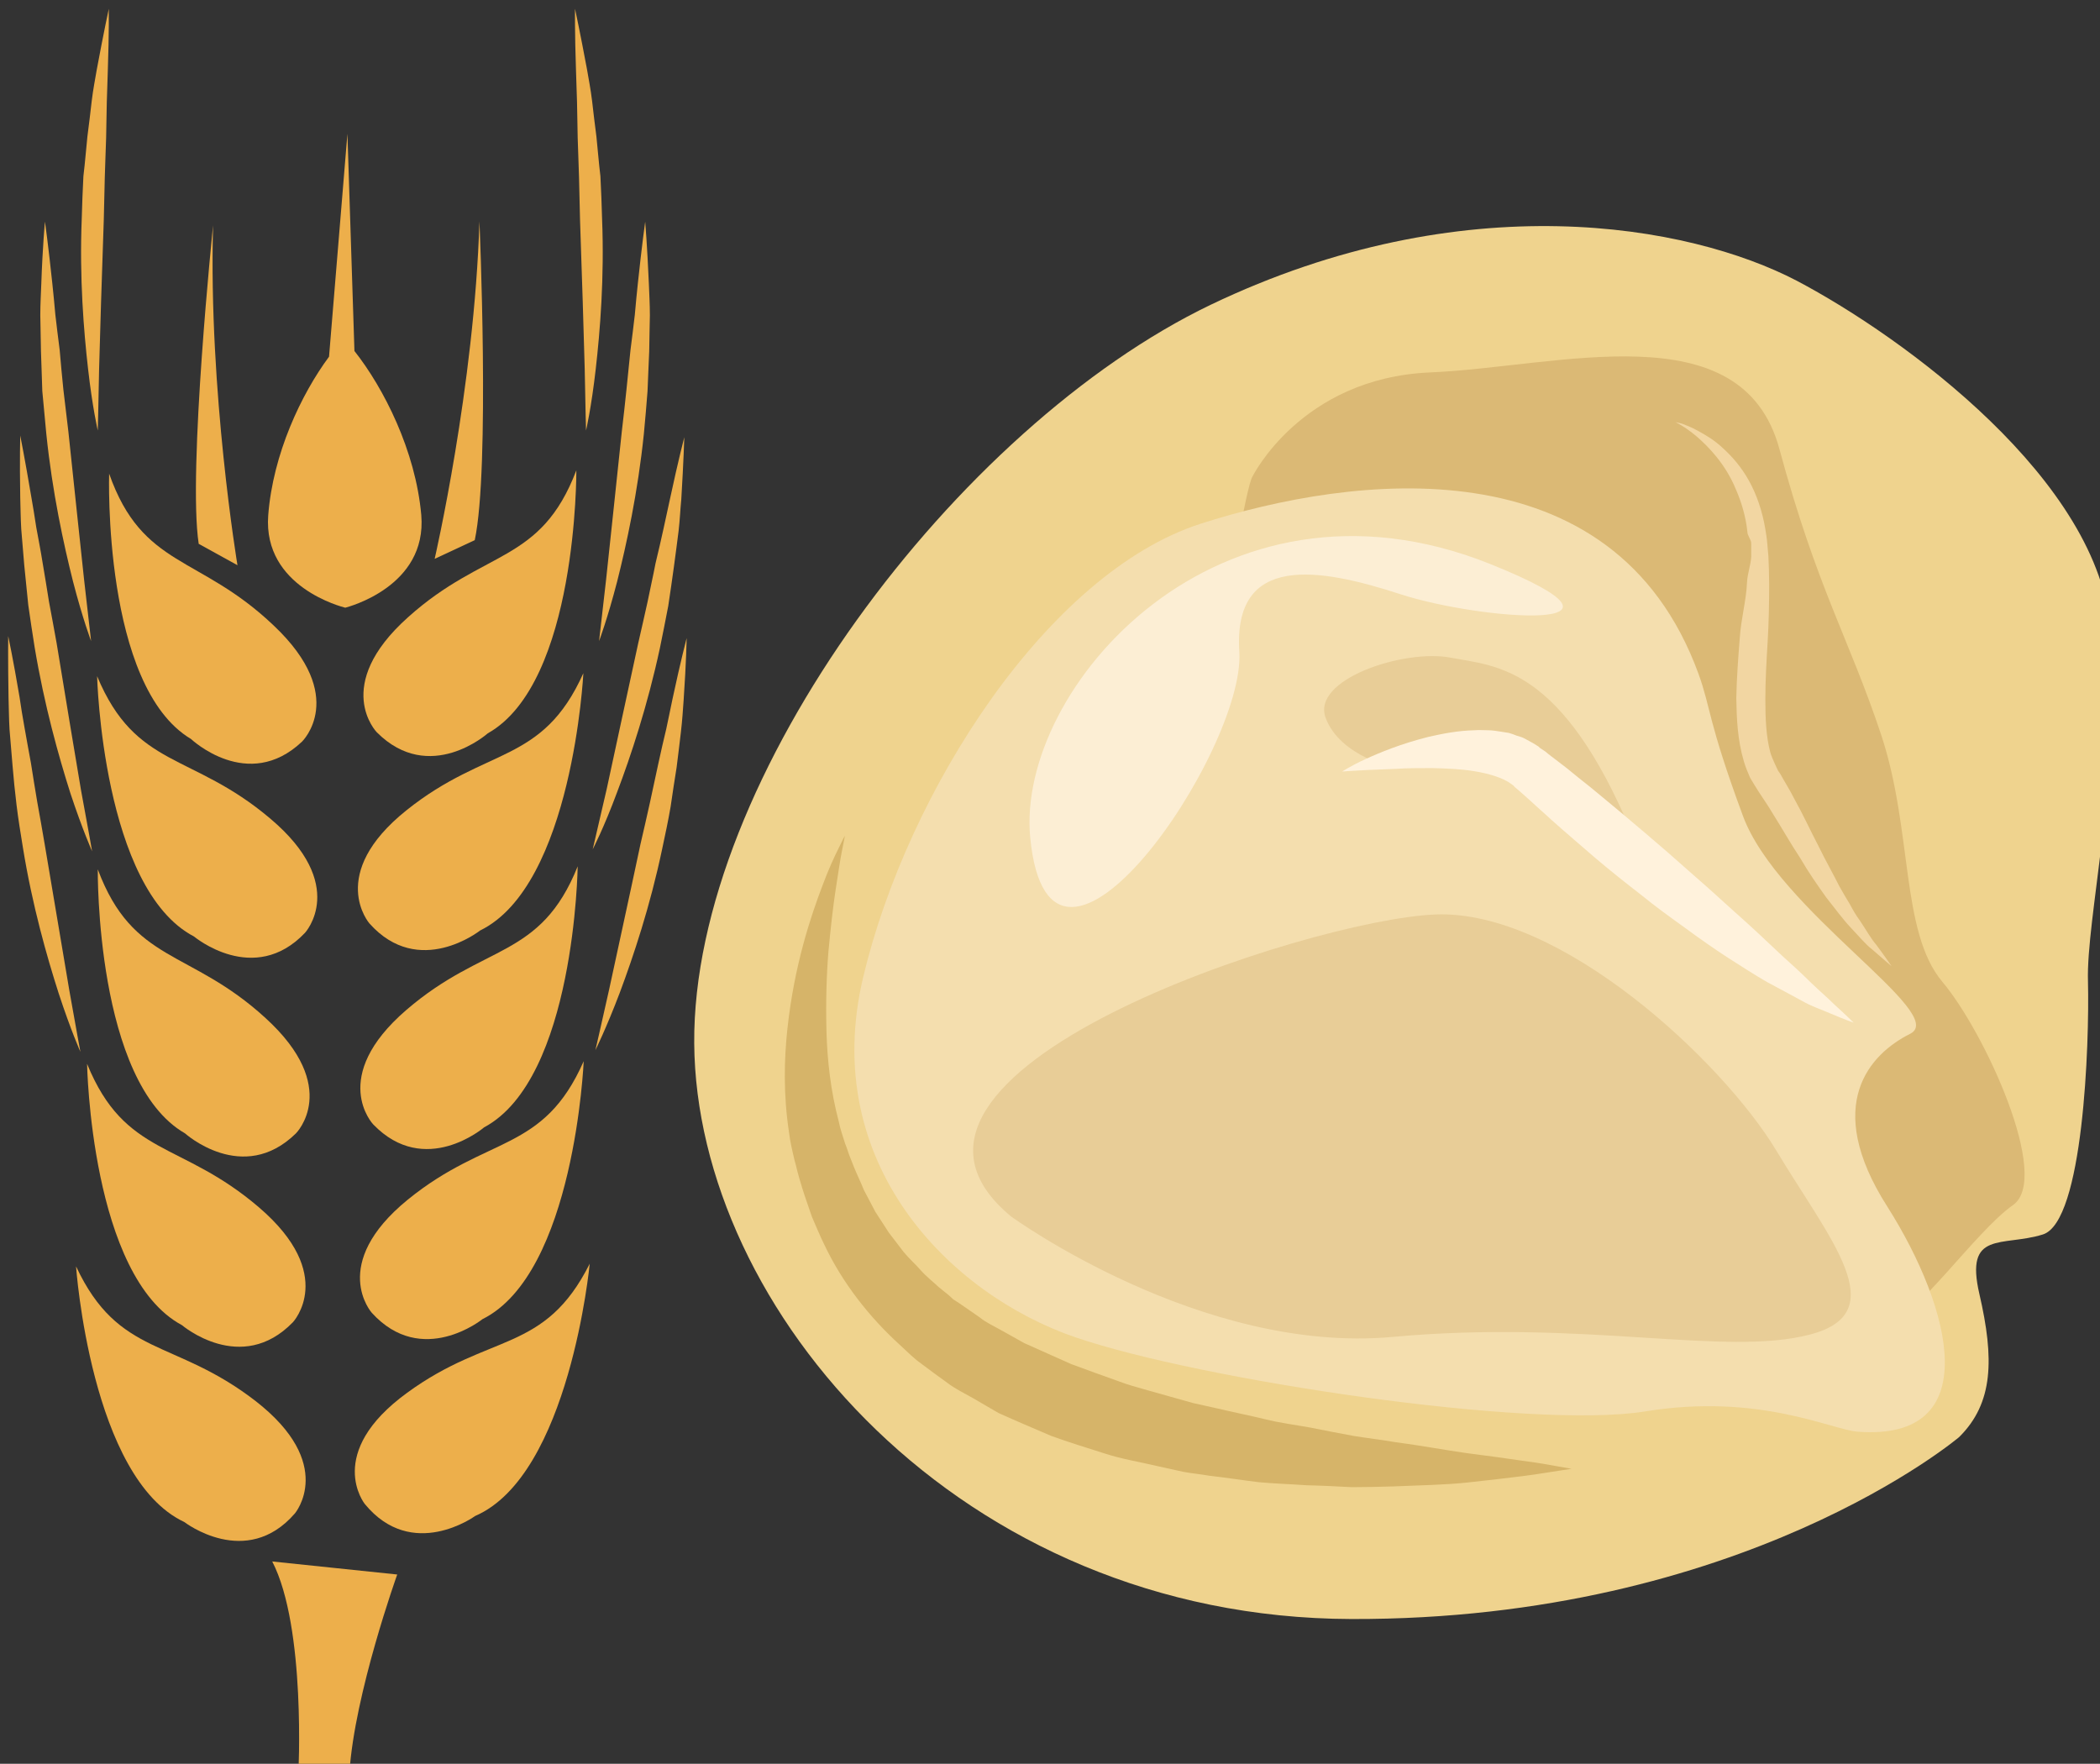 <?xml version="1.0" encoding="UTF-8" standalone="no"?>
<!-- Created with Inkscape (http://www.inkscape.org/) -->

<svg
   xmlns:dc="http://purl.org/dc/elements/1.1/"
   xmlns:cc="http://creativecommons.org/ns#"
   xmlns:rdf="http://www.w3.org/1999/02/22-rdf-syntax-ns#"
   xmlns:svg="http://www.w3.org/2000/svg"
   xmlns="http://www.w3.org/2000/svg"
   xmlns:sodipodi="http://sodipodi.sourceforge.net/DTD/sodipodi-0.dtd"
   xmlns:inkscape="http://www.inkscape.org/namespaces/inkscape"
   width="1247.603mm"
   height="1047.87mm"
   viewBox="0 0 1247.603 1047.87"
   version="1.1"
   id="svg8"
   sodipodi:docname="Tortellini kamutové.svg"
   inkscape:version="0.92.4 (5da689c313, 2019-01-14)">
  <rect x="0" y="0" width="1247.603" height="1047.87" fill="#333333" stroke="none"/>
  <defs
     id="defs2">
    <style
       type="text/css"
       id="style2">
   <![CDATA[
    .fil2 {fill:#EABD81;fill-rule:nonzero}
    .fil0 {fill:#EDAF4B;fill-rule:nonzero}
    .fil1 {fill:#FFD085;fill-rule:nonzero}
   ]]>
  </style>
    <style
       type="text/css"
       id="style2-8">
   <![CDATA[
    .fil3 {fill:#C6753E;fill-rule:nonzero}
    .fil2 {fill:#D88445;fill-rule:nonzero}
    .fil1 {fill:#E3944E;fill-rule:nonzero}
    .fil0 {fill:#EDAF4B;fill-rule:nonzero}
   ]]>
  </style>
    <style
       type="text/css"
       id="style2-4">
   <![CDATA[
    .fil0 {fill:#EDAF4B;fill-rule:nonzero}
    .fil1 {fill:#F9E3B2;fill-rule:nonzero}
   ]]>
  </style>
    <style
       type="text/css"
       id="style2-1">
   <![CDATA[
    .fil1 {fill:#E0B363;fill-rule:nonzero}
    .fil3 {fill:#EDAF4B;fill-rule:nonzero}
    .fil0 {fill:#F2CA79;fill-rule:nonzero}
    .fil2 {fill:#FFE0A9;fill-rule:nonzero}
   ]]>
  </style>
    <style
       type="text/css"
       id="style2-82">
   <![CDATA[
    .fil0 {fill:#EDAF4B;fill-rule:nonzero}
    .fil1 {fill:#F2CA79;fill-rule:nonzero}
    .fil2 {fill:#FFE0A9;fill-rule:nonzero}
   ]]>
  </style>
    <style
       type="text/css"
       id="style2-7">
   <![CDATA[
    .fil6 {fill:#D6B469;fill-rule:nonzero}
    .fil2 {fill:#DBB975;fill-rule:nonzero}
    .fil7 {fill:#E8CD97;fill-rule:nonzero}
    .fil0 {fill:#EDAF4B;fill-rule:nonzero}
    .fil1 {fill:#EFD38E;fill-rule:nonzero}
    .fil4 {fill:#F2D6A2;fill-rule:nonzero}
    .fil3 {fill:#F4DEAE;fill-rule:nonzero}
    .fil5 {fill:#FCEED4;fill-rule:nonzero}
    .fil8 {fill:#FFF2DC;fill-rule:nonzero}
   ]]>
  </style>
  </defs>
  <sodipodi:namedview
     id="base"
     pagecolor="#ffffff"
     bordercolor="#666666"
     borderopacity="1.0"
     inkscape:pageopacity="0.0"
     inkscape:pageshadow="2"
     inkscape:zoom="0.12374369"
     inkscape:cx="8.1672777"
     inkscape:cy="1761.7809"
     inkscape:document-units="mm"
     inkscape:current-layer="Vrstva_x0020_1-9"
     showgrid="false"
     inkscape:window-width="1920"
     inkscape:window-height="1001"
     inkscape:window-x="-9"
     inkscape:window-y="-9"
     inkscape:window-maximized="1"
     showguides="true"
     inkscape:guide-bbox="true" />
  <g
     inkscape:label="Vrstva 1"
     inkscape:groupmode="layer"
     id="layer1"
     transform="translate(649.737,420.035)">
 
 

 
 <g
   transform="matrix(0.265,0,0,0.265,-3715.004,-3732.091)"
   id="Vrstva_x0020_1-9">

  <path
   d="m 12228.292,15891.059 c 0,0 93.656,-110.887 -89.158,-252.492 -182.813,-140.856 -305.688,-96.651 -401.589,-301.193 0,0 32.966,475.016 242.751,573.165 0,0 138.608,107.142 247.996,-19.48 z"
   style="fill:#edaf4b;fill-rule:nonzero;stroke-width:0.749"
   id="path7-2"
   class="fil0"
   inkscape:connector-curvature="0" />

  <path
   d="m 12223.797,15462.496 c 0,0 99.648,-106.39 -75.672,-256.985 -175.321,-150.598 -300.443,-113.135 -385.856,-322.172 0,0 8.242,476.513 212.782,585.902 0,0 132.615,113.135 248.746,-6.745 z"
   style="fill:#edaf4b;fill-rule:nonzero;stroke-width:0.749"
   id="path9-5"
   class="fil0"
   inkscape:connector-curvature="0" />

  <path
   d="m 12230.54,15039.18 c 0,0 102.646,-102.646 -68.18,-258.485 -170.076,-155.842 -296.697,-121.378 -376.116,-333.41 0,0 -5.244,476.513 195.551,591.895 0,0 129.617,116.88 248.745,0 z"
   style="fill:#edaf4b;fill-rule:nonzero;stroke-width:0.749"
   id="path11-1"
   class="fil0"
   inkscape:connector-curvature="0" />

  <path
   d="m 12250.769,14589.64 c 0,0 98.9,-107.142 -77.919,-256.239 -176.071,-149.098 -301.193,-110.887 -388.104,-319.174 0,0 11.988,476.513 217.278,583.654 0,0 134.113,112.385 248.745,-8.241 z"
   style="fill:#edaf4b;fill-rule:nonzero;stroke-width:0.749"
   id="path13-3"
   class="fil0"
   inkscape:connector-curvature="0" />

  <path
   d="m 12244.027,14161.077 c 0,0 104.893,-101.146 -62.937,-259.983 -167.079,-159.589 -294.448,-128.12 -369.372,-340.902 0,0 -14.984,476.512 183.563,594.891 0,0 127.369,120.626 248.746,5.994 z"
   style="fill:#edaf4b;fill-rule:nonzero;stroke-width:0.749"
   id="path15-6"
   class="fil0"
   inkscape:connector-curvature="0" />

  <path
   d="m 12480.035,15620.587 c -186.559,135.61 -95.152,249.494 -95.152,249.494 106.391,129.617 247.247,26.972 247.247,26.972 212.033,-91.407 256.988,-565.672 256.988,-565.672 -101.148,201.544 -223.273,153.593 -409.083,289.206 z"
   style="fill:#edaf4b;fill-rule:nonzero;stroke-width:0.749"
   id="path17-7"
   class="fil0"
   inkscape:connector-curvature="0" />

  <path
   d="m 12400.616,15441.519 c 112.386,123.623 247.997,14.235 247.997,14.235 206.789,-102.644 227.019,-578.409 227.019,-578.409 -90.658,206.04 -215.03,164.832 -394.098,310.183 -178.318,145.351 -80.918,253.991 -80.918,253.991 z"
   style="fill:#edaf4b;fill-rule:nonzero;stroke-width:0.749"
   id="path19-3"
   class="fil0"
   inkscape:connector-curvature="0" />

  <path
   d="m 12403.613,15018.951 c 116.132,120.627 248.746,6.742 248.746,6.742 203.792,-108.639 209.786,-585.151 209.786,-585.151 -83.915,209.036 -209.786,171.575 -384.358,322.17 -174.571,150.597 -74.174,256.239 -74.174,256.239 z"
   style="fill:#edaf4b;fill-rule:nonzero;stroke-width:0.749"
   id="path21-6"
   class="fil0"
   inkscape:connector-curvature="0" />

  <path
   d="m 12478.538,14314.67 c -179.817,143.853 -83.166,253.99 -83.166,253.99 110.886,124.374 247.996,15.735 247.996,15.735 207.539,-101.147 231.514,-576.911 231.514,-576.911 -92.156,205.291 -216.529,163.333 -396.344,307.186 z"
   style="fill:#edaf4b;fill-rule:nonzero;stroke-width:0.749"
   id="path23-0"
   class="fil0"
   inkscape:connector-curvature="0" />

  <path
   d="m 12411.855,14140.099 c 118.379,118.38 248.747,2.247 248.747,2.247 201.543,-113.133 198.546,-589.647 198.546,-589.647 -80.168,210.535 -206.04,175.321 -377.614,329.663 -171.575,153.593 -69.679,257.737 -69.679,257.737 z"
   style="fill:#edaf4b;fill-rule:nonzero;stroke-width:0.749"
   id="path25-2"
   class="fil0"
   inkscape:connector-curvature="0" />

  <path
   d="m 12235.785,16478.459 114.633,-5.993 c 11.238,-176.819 107.14,-444.296 107.14,-444.296 l -280.213,-29.22 c 76.422,147.599 58.44,479.509 58.44,479.509 z"
   style="fill:#edaf4b;fill-rule:nonzero;stroke-width:0.749"
   id="path27-6"
   class="fil0"
   inkscape:connector-curvature="0" />

  <path
   d="m 12631.382,13709.289 c 34.463,-161.085 10.488,-714.77 10.488,-714.77 -11.239,370.872 -100.397,756.727 -100.397,756.727 z"
   style="fill:#edaf4b;fill-rule:nonzero;stroke-width:0.749"
   id="path29-5"
   class="fil0"
   inkscape:connector-curvature="0" />

  <path
   d="m 12044.73,13003.51 c 0,0 -56.942,551.435 -32.217,714.02 l 86.911,47.951 c 0,0 -65.182,-391.099 -54.694,-761.971 z"
   style="fill:#edaf4b;fill-rule:nonzero;stroke-width:0.749"
   id="path31-7"
   class="fil0"
   inkscape:connector-curvature="0" />

  <path
   d="m 12304.714,13297.96 c -62.186,83.913 -125.871,218.026 -136.36,355.886 -11.988,161.085 167.08,205.29 172.324,206.787 v 0 h 0.749 v 0 0 c 5.245,-1.497 183.562,-47.201 170.077,-207.537 -12.737,-144.601 -84.664,-285.458 -149.848,-367.874 l -15.733,-487.002 z"
   style="fill:#edaf4b;fill-rule:nonzero;stroke-width:0.749"
   id="path33-6"
   class="fil0"
   inkscape:connector-curvature="0" />

  <path
   d="m 11810.969,12518.006 c 0,0 0.749,53.197 -2.247,139.359 -0.75,20.977 -1.499,44.204 -2.249,69.677 -0.748,25.476 -0.748,52.447 -1.497,80.169 -0.75,28.47 -2.249,57.69 -2.998,88.409 -0.748,30.719 -1.498,62.937 -2.247,95.153 -4.496,130.367 -8.242,248.745 -10.49,334.158 -1.498,85.413 -2.997,138.608 -2.997,138.608 0,0 -11.987,-51.696 -21.728,-137.859 -9.74,-85.411 -19.479,-204.54 -14.235,-336.405 0.749,-32.967 2.248,-64.434 3.747,-95.902 3.746,-30.718 5.993,-60.689 8.991,-89.16 3.746,-27.72 6.742,-54.693 9.739,-80.167 2.998,-24.725 7.493,-47.95 11.238,-69.679 15.735,-84.664 26.973,-136.361 26.973,-136.361 z"
   style="fill:#edaf4b;fill-rule:nonzero;stroke-width:0.749"
   id="path35-4"
   class="fil0"
   inkscape:connector-curvature="0" />

  <path
   d="m 11667.865,12995.268 c 0,0 7.493,53.196 16.484,138.608 2.248,20.98 4.495,44.206 6.743,69.68 2.997,24.724 5.993,51.698 9.739,79.419 2.248,28.47 5.245,57.692 8.243,88.41 3.745,29.968 7.491,62.186 11.238,94.403 13.487,129.618 26.223,246.497 35.214,331.91 9.74,85.413 15.734,137.859 15.734,137.859 0,0 -18.731,-49.448 -40.459,-133.363 -20.979,-83.164 -46.452,-200.046 -59.938,-331.162 -2.998,-32.966 -5.995,-64.434 -8.991,-95.901 -0.749,-30.72 -2.248,-60.689 -2.998,-89.16 -0.749,-28.471 -0.749,-55.442 -1.497,-80.917 0,-25.474 1.497,-48.7 2.247,-70.428 2.996,-86.162 8.241,-139.358 8.241,-139.358 z"
   style="fill:#edaf4b;fill-rule:nonzero;stroke-width:0.749"
   id="path37-2"
   class="fil0"
   inkscape:connector-curvature="0" />

  <path
   d="m 11612.422,13474.779 c 0,0 10.49,52.447 24.725,137.109 3.746,20.979 7.492,44.206 11.239,68.931 4.495,24.724 9.739,50.947 14.234,79.417 4.496,27.722 9.741,56.942 14.236,86.913 5.994,30.718 11.238,61.436 17.233,93.653 20.978,128.868 40.458,244.999 54.694,329.663 15.733,83.915 24.724,136.362 24.724,136.362 0,0 -21.727,-48.702 -48.699,-130.368 -26.225,-82.416 -58.44,-197.049 -80.169,-327.415 -5.244,-32.218 -9.74,-63.684 -14.235,-94.404 -2.997,-31.467 -5.995,-60.688 -8.991,-89.159 -2.247,-28.47 -4.496,-55.442 -6.743,-80.916 -1.499,-25.475 -1.499,-48.702 -2.248,-70.428 -1.499,-86.162 0,-139.358 0,-139.358 z"
   style="fill:#edaf4b;fill-rule:nonzero;stroke-width:0.749"
   id="path39-1"
   class="fil0"
   inkscape:connector-curvature="0" />

  <path
   d="m 11585.45,13924.319 c 0,0 11.238,52.447 25.473,137.11 2.998,20.979 6.744,44.206 11.238,68.93 4.496,24.724 8.991,50.946 14.236,78.669 4.496,27.722 8.991,57.69 14.236,87.662 5.245,29.968 11.239,61.435 16.483,93.652 21.728,128.12 41.208,245 55.444,328.915 14.985,84.664 24.725,137.11 24.725,137.11 0,0 -21.729,-48.701 -48.702,-131.117 -26.222,-81.666 -59.188,-197.048 -80.167,-326.665 -5.245,-32.218 -10.489,-64.436 -14.236,-95.153 -3.746,-30.718 -6.743,-60.689 -8.99,-88.41 -2.248,-28.47 -4.496,-55.443 -6.744,-80.916 -1.498,-25.475 -1.498,-48.702 -2.247,-70.429 -1.498,-86.161 -0.749,-139.358 -0.749,-139.358 z"
   style="fill:#edaf4b;fill-rule:nonzero;stroke-width:0.749"
   id="path41-9"
   class="fil0"
   inkscape:connector-curvature="0" />

  <path
   d="m 13101.15,13478.524 c 0,0 -1.497,53.197 -6.743,139.359 -2.247,21.727 -2.996,44.954 -5.994,70.427 -2.996,24.725 -6.742,51.697 -10.488,80.169 -3.747,28.47 -8.243,57.69 -12.738,88.41 -5.994,30.718 -11.987,62.186 -18.731,94.402 -27.721,128.868 -65.182,242.003 -95.902,322.92 -29.969,80.918 -54.693,128.12 -54.693,128.12 0,0 11.987,-51.698 31.468,-135.613 17.981,-83.163 42.705,-198.546 70.427,-325.916 7.493,-32.217 14.236,-62.935 20.979,-92.904 5.994,-29.971 12.736,-59.191 17.981,-86.912 6.744,-27.721 12.737,-53.945 17.982,-77.921 5.245,-24.724 10.489,-47.951 14.984,-68.928 17.982,-83.915 31.468,-135.613 31.468,-135.613 z"
   style="fill:#edaf4b;fill-rule:nonzero;stroke-width:0.749"
   id="path43-7"
   class="fil0"
   inkscape:connector-curvature="0" />

  <path
   d="m 13106.395,13928.815 c 0,0 -0.749,53.196 -6.742,139.357 -1.499,20.979 -2.998,44.954 -5.995,70.428 -2.996,24.726 -5.994,51.696 -9.74,80.168 -4.495,27.722 -8.991,57.691 -13.486,88.411 -5.245,30.717 -11.988,62.186 -18.731,93.653 -26.972,128.868 -65.183,242.752 -95.152,322.92 -30.72,80.918 -54.695,128.869 -54.695,128.869 0,0 11.989,-51.698 30.719,-135.612 17.981,-83.914 43.456,-199.296 70.428,-326.667 7.493,-31.466 14.235,-62.186 20.979,-92.154 6.743,-30.72 12.736,-59.19 18.73,-86.911 5.995,-27.722 11.988,-53.947 17.982,-78.671 5.245,-23.975 9.74,-47.202 14.235,-68.18 17.982,-83.915 31.468,-135.611 31.468,-135.611 z"
   style="fill:#edaf4b;fill-rule:nonzero;stroke-width:0.749"
   id="path45-4"
   class="fil0"
   inkscape:connector-curvature="0" />

  <path
   d="m 13013.49,12995.268 c 0,0 4.495,53.196 8.242,139.358 0.749,21.728 2.248,44.954 2.248,70.428 -0.749,25.475 -0.749,52.446 -1.499,80.917 -1.499,28.471 -2.248,58.44 -3.746,89.16 -2.248,31.467 -5.245,62.935 -8.241,95.901 -13.487,131.116 -38.961,247.998 -59.94,331.162 -21.727,83.915 -40.458,133.363 -40.458,133.363 0,0 5.994,-52.446 15.733,-137.859 8.991,-85.413 21.729,-202.292 35.216,-331.91 3.745,-32.217 7.491,-64.435 10.488,-94.403 2.997,-30.718 5.994,-59.94 8.991,-88.41 3.746,-27.721 6.743,-54.695 9.741,-79.419 2.247,-25.474 4.495,-48.7 6.742,-69.68 8.991,-85.412 16.483,-138.608 16.483,-138.608 z"
   style="fill:#edaf4b;fill-rule:nonzero;stroke-width:0.749"
   id="path47-8"
   class="fil0"
   inkscape:connector-curvature="0" />

  <path
   d="m 12856.151,12518.006 c 0,0 11.239,51.697 26.973,136.361 3.746,21.729 8.241,44.954 11.238,69.679 2.997,25.474 5.994,52.447 9.74,80.167 2.997,28.471 5.245,58.442 8.991,89.16 1.498,31.468 2.997,62.935 3.746,95.902 5.244,131.865 -4.496,250.994 -14.236,336.405 -9.74,86.163 -21.727,137.859 -21.727,137.859 0,0 -1.499,-53.195 -2.997,-138.608 -2.247,-85.413 -5.994,-203.791 -10.489,-334.158 -0.749,-32.216 -1.499,-64.434 -2.248,-95.153 -0.75,-30.719 -2.248,-59.939 -2.997,-88.409 -0.749,-27.722 -0.749,-54.693 -1.498,-80.169 -0.75,-25.473 -1.499,-48.7 -2.248,-69.677 -2.997,-86.162 -2.248,-139.359 -2.248,-139.359 z"
   style="fill:#edaf4b;fill-rule:nonzero;stroke-width:0.749"
   id="path49-8"
   class="fil0"
   inkscape:connector-curvature="0" />

  
  
  
  
  
  
  
  
  
  
  
  
  
  
  
  
 
 
 

 
 

 
 <g
   transform="matrix(0.857,0,0,0.857,4832.777,1720.085)"
   id="Vrstva_x0020_1">

  
  
  
  
  
  
  
  
  
  
  
  
  
  
  <path
   d="m 12983,16336 c 0,0 -565,479 -1590,476 -1025,-3 -1714,-812 -1719,-1506 -5,-695 689,-1614 1351,-1932 662,-317 1251,-210 1533,-63 281,148 796,525 821,918 25,392 -64,751 -59,915 4,163 -12,629 -118,662 -106,33 -205,-12 -166,156 39,169 37,285 -53,374 z"
   style="fill:#efd38e;fill-rule:nonzero"
   id="path35-9"
   class="fil1"
   inkscape:connector-curvature="0" />

  <path
   d="m 11134,13824 c 0,0 127,-258 464,-273 337,-14 817,-163 915,201 98,363 183,497 266,747 83,250 50,515 160,646 110,130 286,513 185,584 -101,71 -257,303 -347,325 -91,21 -918,-287 -918,-287 l -927,-817 c 0,0 174,-1084 202,-1126 z"
   style="fill:#dbb975;fill-rule:nonzero"
   id="path37-1"
   class="fil2"
   inkscape:connector-curvature="0" />

  <path
   d="m 12718,16322 c -69,-5 -258,-102 -557,-53 -298,48 -1162,-82 -1490,-194 -327,-112 -671,-454 -555,-942 116,-488 483,-1057 882,-1186 398,-128 1081,-216 1303,392 33,91 24,122 116,371 91,249 541,519 438,571 -104,52 -231,184 -60,452 170,268 257,614 -77,589 z"
   style="fill:#f4deae;fill-rule:nonzero"
   id="path39-6"
   class="fil3"
   inkscape:connector-curvature="0" />

  <path
   d="m 12241,13681 c 0,0 6,1 17,4 10,4 25,9 44,20 18,10 41,23 64,45 23,21 47,48 67,84 20,36 35,79 43,127 2,12 4,24 5,37 1,11 2,22 3,34 1,24 2,49 2,74 0,49 -1,100 -4,150 -3,50 -6,101 -6,150 0,50 2,98 13,139 3,10 7,19 11,28 l 6,13 c 2,3 1,3 4,8 l 5,7 c 12,22 25,42 36,64 24,43 43,85 63,123 19,39 39,74 56,108 9,16 18,31 27,46 8,15 16,29 25,41 17,25 30,49 44,65 26,35 40,56 40,56 0,0 -18,-15 -51,-44 -17,-13 -34,-34 -55,-56 -21,-22 -41,-50 -65,-80 -22,-31 -46,-65 -68,-103 -24,-36 -47,-77 -71,-115 -11,-19 -25,-39 -38,-59 l -5,-8 -5,-8 -12,-20 c -6,-14 -12,-28 -16,-42 -17,-57 -19,-112 -20,-166 1,-53 5,-105 9,-156 3,-50 17,-99 19,-146 1,-24 10,-46 11,-68 0,-12 0,-23 0,-35 0,-10 -10,-20 -10,-30 -4,-40 -16,-79 -30,-111 -27,-66 -71,-111 -102,-138 -32,-27 -56,-38 -56,-38 z"
   style="fill:#f2d6a2;fill-rule:nonzero"
   id="path41"
   class="fil4"
   inkscape:connector-curvature="0" />

  <path
   d="m 10553,14768 c -38,-390 493,-1000 1203,-716 456,183 -23,148 -235,79 -212,-69 -438,-108 -421,151 16,258 -496,1010 -547,486 z"
   style="fill:#fceed4;fill-rule:nonzero"
   id="path43"
   class="fil5"
   inkscape:connector-curvature="0" />

  <path
   d="m 10068,14763 c 0,0 -2,13 -7,37 -5,24 -10,59 -17,104 -7,45 -13,100 -19,163 -5,62 -7,133 -5,208 2,75 11,156 32,235 4,21 11,39 17,59 4,9 7,20 10,28 4,11 9,22 13,33 9,22 18,40 26,60 10,19 20,38 30,57 12,18 23,36 35,54 13,17 26,34 39,51 14,17 30,31 44,47 15,17 32,30 48,45 l 26,21 12,11 14,9 c 18,12 36,25 55,38 17,14 38,23 57,34 l 59,33 c 41,18 82,37 123,55 43,16 85,31 127,46 21,8 43,14 64,20 22,6 43,12 64,18 22,6 43,12 64,18 21,5 42,9 63,14 42,10 83,18 124,28 40,10 80,15 119,22 39,8 77,15 114,22 37,6 73,10 107,16 69,9 132,21 189,29 56,7 105,14 146,20 40,5 72,11 94,15 22,4 34,6 34,6 0,0 -12,2 -33,5 -22,3 -54,9 -94,14 -41,5 -90,11 -147,17 -57,6 -121,7 -191,10 -35,1 -72,2 -110,2 -38,-2 -77,-4 -118,-5 -41,-3 -82,-4 -125,-8 -42,-5 -86,-12 -130,-17 -23,-4 -45,-6 -67,-10 -23,-5 -46,-10 -68,-15 -46,-11 -92,-18 -138,-33 -47,-15 -93,-29 -140,-46 -46,-20 -92,-39 -138,-60 l -67,-39 c -23,-13 -46,-24 -67,-40 -22,-16 -43,-31 -64,-47 l -16,-12 -15,-13 -30,-28 c -79,-72 -149,-161 -196,-260 -12,-24 -22,-49 -33,-74 -8,-24 -18,-51 -25,-74 -3,-11 -7,-22 -10,-34 -4,-13 -6,-25 -10,-38 -6,-25 -12,-50 -15,-75 -15,-99 -13,-191 -4,-273 18,-164 60,-290 92,-374 16,-43 31,-75 42,-97 10,-21 16,-32 16,-32 z"
   style="fill:#d6b469;fill-rule:nonzero"
   id="path45"
   class="fil6"
   inkscape:connector-curvature="0" />

  <path
   d="m 10503,15759 c 0,0 496,361 998,315 502,-46 870,52 1091,-6 222,-57 53,-248 -87,-481 -140,-233 -565,-632 -893,-618 -328,13 -1564,414 -1109,790 z"
   style="fill:#e8cd97;fill-rule:nonzero"
   id="path47"
   class="fil7"
   inkscape:connector-curvature="0" />

  <path
   d="m 11510,14587 c 0,0 -146,-30 -184,-132 -39,-101 205,-181 326,-158 122,23 291,21 475,460 0,0 -407,-292 -617,-170 z"
   style="fill:#e8cd97;fill-rule:nonzero"
   id="path49"
   class="fil7"
   inkscape:connector-curvature="0" />

  <path
   d="m 11369,14595 c 0,0 21,-14 60,-32 39,-18 95,-41 167,-59 36,-8 75,-16 120,-17 10,-1 22,0 34,0 11,0 24,2 36,4 l 19,3 c 7,2 13,4 20,7 7,2 14,4 20,7 l 22,12 10,6 c 2,2 4,2 6,4 l 3,3 15,10 c 9,8 19,15 28,22 20,15 39,30 58,46 40,31 78,64 117,96 39,33 77,65 115,98 37,33 74,65 109,96 35,32 70,63 102,92 32,29 62,58 90,84 28,25 54,49 76,71 23,22 43,39 59,55 33,30 52,49 52,49 0,0 -23,-8 -63,-25 -20,-9 -46,-17 -72,-32 -27,-15 -58,-31 -91,-49 -33,-19 -67,-41 -103,-64 -37,-24 -74,-50 -112,-78 -39,-28 -78,-56 -117,-88 -39,-30 -79,-62 -118,-95 -38,-33 -77,-66 -114,-99 -18,-17 -37,-33 -55,-50 -9,-8 -18,-16 -27,-24 l -14,-12 -3,-3 c 0,-1 -1,-1 -2,-2 l -4,-3 c -22,-17 -61,-28 -98,-34 -37,-6 -74,-7 -109,-8 -34,0 -67,0 -95,2 -29,1 -54,2 -75,3 -42,2 -66,4 -66,4 z"
   style="fill:#fff2dc;fill-rule:nonzero"
   id="path51"
   class="fil8"
   inkscape:connector-curvature="0" />

 </g>

</g>


 
 
</g>
</svg>
